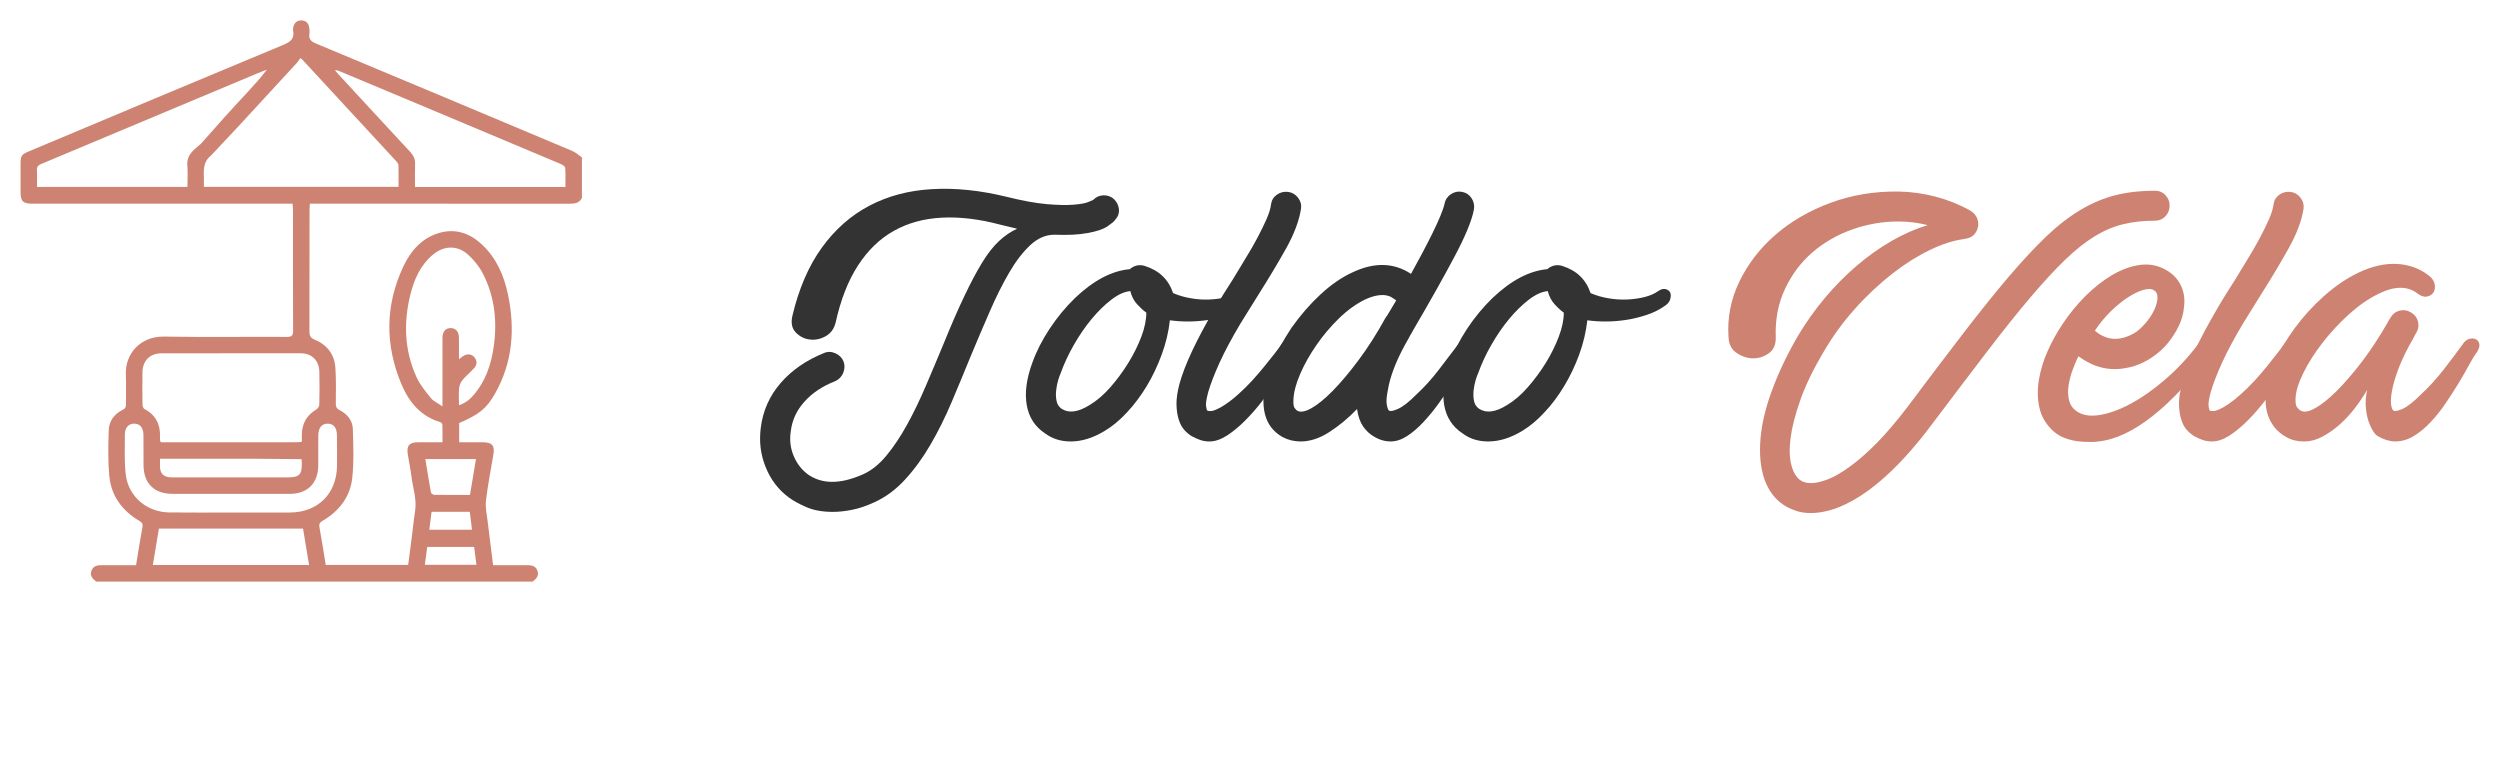 <?xml version="1.0" encoding="utf-8"?>
<!-- Generator: Adobe Illustrator 16.0.0, SVG Export Plug-In . SVG Version: 6.00 Build 0)  -->
<!DOCTYPE svg PUBLIC "-//W3C//DTD SVG 1.1//EN" "http://www.w3.org/Graphics/SVG/1.1/DTD/svg11.dtd">
<svg version="1.1" id="Calque_1" xmlns="http://www.w3.org/2000/svg" xmlns:xlink="http://www.w3.org/1999/xlink" x="0px" y="0px"
	 width="245px" height="75px" viewBox="0 0 245 75" enable-background="new 0 0 245 75" xml:space="preserve">
<g>
	<g>
		<g>
			<path fill="#333333" d="M77.654,30.956c0.63-2.662,1.589-4.891,2.882-6.68c1.293-1.792,2.847-3.161,4.662-4.115
				c1.816-0.955,3.861-1.497,6.135-1.625c2.271-0.135,4.703,0.114,7.289,0.745c1.567,0.391,2.885,0.631,3.958,0.723
				c1.071,0.091,1.941,0.111,2.606,0.057c0.666-0.05,1.143-0.135,1.43-0.25c0.289-0.122,0.458-0.192,0.51-0.217
				c0.287-0.291,0.62-0.438,1-0.452c0.378-0.014,0.712,0.097,1,0.331c0.314,0.29,0.488,0.632,0.529,1.021
				c0.037,0.391-0.086,0.744-0.373,1.056c-0.079,0.133-0.326,0.342-0.745,0.63c-0.419,0.285-1.085,0.507-1.997,0.665
				c-0.448,0.079-0.922,0.133-1.432,0.157c-0.512,0.023-1.104,0.023-1.785,0c-0.836,0-1.621,0.339-2.35,1.016
				c-0.73,0.682-1.426,1.581-2.077,2.706c-0.656,1.126-1.289,2.393-1.901,3.803c-0.615,1.41-1.222,2.832-1.823,4.277
				c-0.627,1.533-1.26,3.068-1.901,4.578c-0.64,1.515-1.339,2.921-2.095,4.211c-0.758,1.304-1.588,2.435-2.49,3.414
				c-0.9,0.981-1.899,1.715-2.996,2.214c-0.785,0.363-1.518,0.611-2.195,0.742c-0.68,0.136-1.308,0.201-1.881,0.201
				c-1.018,0-1.887-0.157-2.607-0.473c-0.718-0.313-1.287-0.63-1.705-0.945c-1.018-0.748-1.775-1.739-2.271-2.979
				c-0.497-1.221-0.652-2.517-0.47-3.879c0.208-1.647,0.854-3.091,1.94-4.349c1.082-1.251,2.5-2.234,4.252-2.942
				c0.363-0.155,0.736-0.145,1.117,0.024c0.377,0.167,0.645,0.435,0.802,0.807c0.13,0.364,0.117,0.739-0.038,1.118
				c-0.158,0.372-0.42,0.646-0.785,0.807c-1.252,0.496-2.26,1.162-3.018,2.019c-0.758,0.838-1.201,1.8-1.331,2.873
				c-0.132,0.837-0.048,1.627,0.254,2.371c0.3,0.745,0.75,1.354,1.353,1.825c1.384,1.019,3.188,1.039,5.406,0.071
				c0.838-0.364,1.614-0.971,2.332-1.834c0.721-0.869,1.398-1.881,2.039-3.041c0.639-1.16,1.255-2.425,1.84-3.801
				c0.589-1.373,1.17-2.748,1.746-4.139c0.73-1.799,1.403-3.351,2.018-4.639c0.614-1.296,1.193-2.391,1.742-3.292
				c0.552-0.903,1.104-1.615,1.667-2.138c0.562-0.524,1.157-0.932,1.784-1.213l-1.646-0.396c-2.065-0.55-3.977-0.777-5.742-0.687
				c-1.764,0.092-3.33,0.525-4.703,1.297c-1.371,0.766-2.539,1.897-3.506,3.387s-1.698,3.357-2.194,5.604
				c-0.157,0.629-0.497,1.076-1.021,1.355c-0.521,0.276-1.044,0.372-1.566,0.289c-0.522-0.072-0.967-0.314-1.333-0.701
				C77.603,32.173,77.5,31.636,77.654,30.956z"/>
			<path fill="#333333" d="M104.933,43.263c-0.965,0-1.803-0.26-2.51-0.786c-0.993-0.653-1.592-1.58-1.803-2.778
				c-0.208-1.194-0.026-2.592,0.549-4.153c0.393-1.103,0.953-2.2,1.686-3.315c0.73-1.106,1.555-2.108,2.47-3
				c1.827-1.747,3.632-2.699,5.408-2.854c0.024,0,0.038-0.016,0.038-0.046c0.444-0.336,0.914-0.428,1.412-0.271
				c1.409,0.441,2.338,1.33,2.779,2.662c0.553,0.236,1.132,0.408,1.745,0.508c0.612,0.109,1.223,0.146,1.821,0.123
				c0.603-0.028,1.173-0.106,1.707-0.236c0.534-0.135,0.988-0.326,1.352-0.588c0.262-0.183,0.506-0.246,0.726-0.198
				c0.221,0.054,0.372,0.165,0.451,0.334c0.077,0.173,0.083,0.381,0.019,0.628c-0.066,0.249-0.228,0.467-0.49,0.647
				c-0.547,0.392-1.156,0.7-1.821,0.919c-0.668,0.221-1.34,0.39-2.019,0.491c-0.68,0.103-1.35,0.157-2.002,0.157
				c-0.65,0-1.248-0.041-1.801-0.119c-0.129,1.151-0.398,2.272-0.805,3.37c-0.402,1.103-0.895,2.132-1.465,3.079
				c-0.578,0.949-1.217,1.814-1.922,2.563c-0.707,0.767-1.424,1.362-2.156,1.804C107.151,42.91,106.028,43.263,104.933,43.263z
				 M110.771,28.528c-0.574,0.051-1.195,0.329-1.861,0.842c-0.667,0.512-1.313,1.146-1.939,1.901
				c-0.629,0.756-1.207,1.611-1.744,2.544c-0.537,0.942-0.96,1.863-1.275,2.747c-0.076,0.162-0.162,0.39-0.254,0.701
				c-0.094,0.313-0.156,0.65-0.194,1.002c-0.04,0.36-0.03,0.699,0.038,1.016c0.063,0.339,0.229,0.587,0.488,0.773
				c0.707,0.466,1.622,0.345,2.745-0.356c0.706-0.42,1.384-1.001,2.04-1.748c0.651-0.747,1.238-1.535,1.762-2.389
				c0.522-0.846,0.945-1.708,1.274-2.564c0.325-0.865,0.489-1.647,0.489-2.355c-0.289-0.205-0.588-0.48-0.9-0.822
				C111.124,29.479,110.901,29.052,110.771,28.528z"/>
			<path fill="#333333" d="M118.528,43.263c-0.313,0-0.607-0.042-0.878-0.136c-0.274-0.093-0.555-0.217-0.845-0.372
				c-0.263-0.155-0.512-0.369-0.745-0.621c-0.233-0.269-0.417-0.605-0.546-1.024c-0.133-0.417-0.207-0.904-0.218-1.469
				c-0.013-0.563,0.085-1.229,0.292-2.02c0.496-1.828,1.646-4.285,3.451-7.367c0.286-0.495,0.586-0.992,0.9-1.489
				s0.629-0.992,0.943-1.489c0.389-0.652,0.793-1.319,1.211-2.002c0.418-0.679,0.799-1.336,1.139-1.979
				c0.338-0.642,0.631-1.24,0.881-1.803c0.246-0.563,0.402-1.049,0.449-1.467c0.049-0.395,0.242-0.71,0.57-0.943
				c0.324-0.233,0.696-0.325,1.117-0.274c0.39,0.055,0.712,0.243,0.959,0.57c0.25,0.325,0.348,0.683,0.292,1.078
				c-0.183,1.175-0.672,2.475-1.465,3.899c-0.802,1.424-1.695,2.92-2.687,4.487c-0.289,0.466-0.59,0.95-0.902,1.448
				c-0.314,0.495-0.615,0.98-0.903,1.453c-0.834,1.409-1.508,2.662-2.017,3.778c-0.507,1.118-0.88,2.079-1.117,2.889
				c-0.182,0.679-0.255,1.146-0.215,1.401c0.039,0.271,0.084,0.406,0.139,0.429c0.051,0.031,0.148,0.044,0.291,0.044
				c0.146,0,0.338-0.044,0.587-0.157c0.249-0.104,0.554-0.272,0.901-0.508c0.355-0.238,0.77-0.559,1.236-0.979
				c0.469-0.417,0.93-0.871,1.37-1.35c0.444-0.489,0.851-0.962,1.215-1.414c0.366-0.458,0.694-0.874,0.983-1.233
				c0.283-0.361,0.508-0.673,0.664-0.903c0.208-0.315,0.443-0.505,0.704-0.572c0.263-0.065,0.478-0.048,0.649,0.043
				c0.168,0.092,0.273,0.25,0.313,0.475c0.038,0.224-0.045,0.483-0.253,0.799c-0.134,0.159-0.347,0.48-0.649,0.977
				c-0.299,0.496-0.672,1.077-1.117,1.732c-0.443,0.656-0.938,1.341-1.489,2.055c-0.546,0.714-1.115,1.366-1.704,1.955
				c-0.588,0.59-1.182,1.086-1.781,1.474C119.649,43.065,119.08,43.263,118.528,43.263z"/>
			<path fill="#333333" d="M127.466,43.263c-0.625,0-1.215-0.136-1.768-0.429c-1.303-0.731-1.928-1.972-1.877-3.72
				c0.023-0.993,0.28-2.097,0.76-3.297c0.49-1.198,1.146-2.435,1.982-3.686c0.887-1.254,1.842-2.351,2.859-3.289
				c1.021-0.945,2.042-1.646,3.057-2.119c2.17-1.046,4.103-1.002,5.8,0.116c0.366-0.678,0.732-1.355,1.103-2.032
				c0.361-0.683,0.695-1.33,0.995-1.94c0.304-0.617,0.558-1.174,0.766-1.669c0.207-0.495,0.352-0.914,0.43-1.252
				c0.077-0.394,0.292-0.699,0.631-0.924c0.338-0.22,0.701-0.294,1.091-0.215c0.399,0.078,0.704,0.288,0.928,0.631
				c0.22,0.338,0.29,0.716,0.215,1.134c-0.212,1.072-0.837,2.592-1.887,4.563c-1.044,1.975-2.414,4.41-4.113,7.313l-0.078,0.156
				c-0.103,0.155-0.212,0.342-0.311,0.548c-0.106,0.205-0.222,0.415-0.355,0.632c-0.915,1.67-1.476,3.16-1.688,4.467
				c-0.13,0.624-0.161,1.098-0.096,1.432c0.063,0.321,0.137,0.515,0.216,0.558c0.131,0.088,0.429,0.031,0.88-0.171
				c0.456-0.201,1.071-0.667,1.823-1.43c0.758-0.703,1.486-1.503,2.174-2.405c0.693-0.904,1.329-1.736,1.902-2.495
				c0.208-0.315,0.437-0.505,0.688-0.572c0.247-0.065,0.455-0.048,0.63,0.043c0.165,0.092,0.281,0.25,0.33,0.475
				c0.051,0.224-0.024,0.483-0.234,0.799c-0.214,0.263-0.479,0.665-0.806,1.194c-0.328,0.535-0.7,1.133-1.117,1.786
				c-0.417,0.656-0.87,1.321-1.366,2.019c-0.496,0.695-1.012,1.316-1.532,1.875c-0.521,0.563-1.06,1.023-1.603,1.376
				c-0.556,0.357-1.088,0.528-1.612,0.528c-0.574,0-1.137-0.167-1.682-0.508c-0.368-0.213-0.702-0.527-1-0.938
				c-0.3-0.426-0.505-0.991-0.61-1.731c-0.862,0.898-1.771,1.645-2.725,2.262C129.313,42.96,128.378,43.263,127.466,43.263z
				 M136.834,29.432c-0.028,0-0.066-0.03-0.121-0.079c-0.08-0.056-0.186-0.123-0.335-0.216c-0.141-0.092-0.332-0.157-0.564-0.2
				c-0.238-0.034-0.519-0.032-0.841,0.021c-0.331,0.055-0.729,0.181-1.201,0.395c-0.859,0.419-1.711,1.028-2.548,1.841
				c-0.833,0.812-1.579,1.691-2.232,2.649c-0.654,0.946-1.182,1.896-1.586,2.831c-0.404,0.947-0.621,1.767-0.649,2.481
				c-0.023,0.434,0.017,0.714,0.12,0.837s0.185,0.206,0.237,0.249c0.316,0.186,0.777,0.112,1.392-0.229
				c0.609-0.338,1.313-0.911,2.094-1.703c0.783-0.8,1.627-1.793,2.528-3.004c0.901-1.203,1.786-2.583,2.647-4.151l0.194-0.276
				L136.834,29.432z"/>
			<path fill="#333333" d="M145.841,43.263c-0.963,0-1.802-0.26-2.505-0.786c-0.994-0.653-1.595-1.58-1.805-2.778
				c-0.208-1.194-0.024-2.592,0.553-4.153c0.391-1.103,0.955-2.2,1.683-3.315c0.736-1.106,1.554-2.108,2.473-3
				c1.829-1.747,3.631-2.699,5.404-2.854c0.028,0,0.038-0.016,0.038-0.046c0.447-0.336,0.919-0.428,1.416-0.271
				c1.406,0.441,2.332,1.33,2.776,2.662c0.55,0.236,1.134,0.408,1.747,0.508c0.61,0.109,1.224,0.146,1.818,0.123
				c0.607-0.028,1.172-0.106,1.705-0.236c0.539-0.135,0.989-0.326,1.356-0.588c0.257-0.183,0.502-0.246,0.721-0.198
				c0.223,0.054,0.372,0.165,0.457,0.334c0.073,0.173,0.082,0.381,0.012,0.628c-0.063,0.249-0.222,0.467-0.485,0.647
				c-0.548,0.392-1.16,0.7-1.821,0.919c-0.669,0.221-1.337,0.39-2.018,0.491c-0.68,0.103-1.35,0.157-2.004,0.157
				c-0.652,0-1.249-0.041-1.803-0.119c-0.13,1.151-0.397,2.272-0.801,3.37c-0.406,1.103-0.893,2.132-1.471,3.079
				c-0.571,0.949-1.21,1.814-1.92,2.563c-0.706,0.767-1.424,1.362-2.15,1.804C148.068,42.91,146.941,43.263,145.841,43.263z
				 M151.682,28.528c-0.57,0.051-1.19,0.329-1.862,0.842c-0.66,0.512-1.312,1.146-1.935,1.901c-0.628,0.756-1.209,1.611-1.743,2.544
				c-0.543,0.942-0.96,1.863-1.277,2.747c-0.08,0.162-0.165,0.39-0.255,0.701c-0.094,0.313-0.158,0.65-0.198,1.002
				c-0.033,0.36-0.024,0.699,0.04,1.016c0.064,0.339,0.233,0.587,0.49,0.773c0.71,0.466,1.62,0.345,2.745-0.356
				c0.703-0.42,1.38-1.001,2.037-1.748c0.65-0.747,1.237-1.535,1.766-2.389c0.521-0.846,0.944-1.708,1.271-2.564
				c0.327-0.865,0.491-1.647,0.491-2.355c-0.288-0.205-0.586-0.48-0.898-0.822C152.04,29.479,151.815,29.052,151.682,28.528z"/>
			<g>
				<g>
					<path fill="#CE8272" d="M177.466,50.279c-0.598,0-1.119-0.08-1.564-0.259c-0.448-0.162-0.812-0.345-1.101-0.531
						c-0.883-0.591-1.522-1.455-1.897-2.56c-0.379-1.108-0.502-2.437-0.372-3.98c0.127-1.466,0.509-3.044,1.14-4.739
						c0.626-1.693,1.469-3.477,2.546-5.327c0.784-1.31,1.654-2.535,2.622-3.688c0.968-1.149,2.002-2.2,3.098-3.136
						c1.098-0.941,2.232-1.75,3.41-2.43c1.178-0.683,2.362-1.202,3.566-1.568c-0.938-0.234-1.893-0.355-2.856-0.355
						c-1.575,0-3.092,0.263-4.555,0.789c-1.46,0.519-2.754,1.264-3.88,2.232c-1.119,0.965-2.017,2.156-2.68,3.566
						c-0.671,1.409-0.979,2.987-0.921,4.745c0.026,0.701-0.188,1.224-0.651,1.559c-0.455,0.339-0.969,0.521-1.548,0.521
						c-0.57,0-1.117-0.182-1.621-0.521c-0.51-0.335-0.777-0.857-0.806-1.559c-0.129-1.885,0.219-3.695,1.058-5.435
						c0.836-1.735,2.015-3.264,3.528-4.582c1.516-1.318,3.31-2.366,5.386-3.136c2.076-0.771,4.305-1.143,6.689-1.116
						c1.246,0.025,2.469,0.195,3.661,0.511c1.185,0.313,2.316,0.768,3.389,1.369c0.339,0.21,0.565,0.482,0.683,0.821
						c0.12,0.342,0.116,0.683-0.018,1.023c-0.208,0.519-0.589,0.822-1.134,0.898c-0.059,0-0.089,0.004-0.099,0.02
						c-0.019,0.014-0.049,0.019-0.101,0.019c-0.99,0.135-2.091,0.484-3.292,1.06c-1.198,0.575-2.431,1.343-3.68,2.314
						c-1.332,1.044-2.575,2.209-3.724,3.506c-1.151,1.292-2.145,2.661-2.979,4.094c-1.048,1.753-1.825,3.354-2.332,4.808
						c-0.515,1.445-0.829,2.704-0.961,3.777c-0.131,1.068-0.098,1.954,0.101,2.649c0.19,0.686,0.488,1.165,0.876,1.429
						c0.264,0.186,0.606,0.276,1.019,0.276c0.471,0,1.024-0.123,1.671-0.372c0.637-0.25,1.363-0.674,2.173-1.262
						c0.811-0.588,1.683-1.354,2.625-2.305c0.943-0.962,1.943-2.142,3.021-3.551c2.032-2.718,3.855-5.122,5.466-7.215
						c1.607-2.09,3.074-3.919,4.406-5.488c1.334-1.565,2.569-2.889,3.7-3.975c1.14-1.085,2.267-1.956,3.394-2.623
						c1.123-0.668,2.269-1.145,3.43-1.432c1.16-0.289,2.437-0.43,3.819-0.43c0.418,0,0.766,0.141,1.038,0.43
						c0.275,0.287,0.414,0.627,0.414,1.017c0,0.418-0.139,0.773-0.414,1.059c-0.272,0.29-0.62,0.433-1.038,0.433
						c-1.096,0-2.116,0.108-3.056,0.334c-0.943,0.221-1.875,0.609-2.804,1.174s-1.896,1.328-2.898,2.291
						c-1.006,0.968-2.137,2.189-3.389,3.664c-1.259,1.479-2.671,3.249-4.251,5.312c-1.582,2.068-3.406,4.471-5.469,7.21
						c-1.329,1.783-2.657,3.305-3.979,4.569c-1.317,1.265-2.608,2.242-3.856,2.921c-0.812,0.445-1.55,0.753-2.201,0.915
						C178.615,50.199,178.021,50.279,177.466,50.279z"/>
				</g>
			</g>
			<g>
				<g>
					<path fill="#CE8272" d="M204.668,43.309c-1.517,0-2.666-0.359-3.452-1.063c-0.702-0.65-1.155-1.415-1.35-2.275
						c-0.196-0.855-0.215-1.769-0.058-2.72c0.156-0.951,0.44-1.906,0.861-2.845c0.415-0.935,0.902-1.813,1.448-2.628
						c0.652-0.991,1.405-1.911,2.254-2.763c0.849-0.845,1.731-1.538,2.643-2.075c0.916-0.534,1.825-0.86,2.726-0.982
						c0.901-0.111,1.746,0.047,2.53,0.496c0.651,0.364,1.133,0.867,1.449,1.504c0.312,0.642,0.417,1.352,0.312,2.14
						c-0.052,0.623-0.222,1.242-0.507,1.84c-0.29,0.603-0.649,1.166-1.08,1.691c-0.432,0.521-0.934,0.97-1.509,1.366
						c-0.573,0.395-1.188,0.688-1.84,0.901c-0.288,0.079-0.635,0.155-1.038,0.217c-0.406,0.062-0.843,0.081-1.315,0.035
						c-0.472-0.035-0.96-0.156-1.469-0.346c-0.51-0.197-1.038-0.496-1.586-0.889c-0.261,0.522-0.476,1.044-0.649,1.551
						c-0.168,0.516-0.279,0.983-0.333,1.431c-0.052,0.45-0.039,0.856,0.042,1.229c0.075,0.386,0.232,0.689,0.471,0.932
						c0.546,0.546,1.315,0.761,2.309,0.648c0.992-0.121,2.065-0.493,3.215-1.105c1.152-0.607,2.311-1.431,3.489-2.45
						c1.173-1.013,2.233-2.153,3.176-3.407c0.233-0.337,0.486-0.551,0.761-0.642c0.277-0.092,0.495-0.092,0.669,0
						c0.167,0.091,0.266,0.252,0.292,0.499c0.027,0.25-0.092,0.551-0.352,0.887c-1.936,2.641-3.862,4.729-5.782,6.253
						c-1.918,1.524-3.715,2.367-5.387,2.525c-0.156,0.021-0.313,0.046-0.471,0.046C204.98,43.309,204.825,43.309,204.668,43.309z
						 M205.295,32.408c0.883,0.756,1.852,0.975,2.897,0.662c0.626-0.183,1.176-0.497,1.646-0.954
						c0.469-0.461,0.843-0.936,1.117-1.433c0.275-0.494,0.431-0.957,0.47-1.375c0.04-0.416-0.07-0.702-0.334-0.859
						c-0.233-0.155-0.581-0.167-1.038-0.041c-0.459,0.133-0.958,0.372-1.507,0.729c-0.548,0.352-1.11,0.807-1.688,1.368
						C206.287,31.068,205.765,31.7,205.295,32.408z"/>
				</g>
			</g>
			<g>
				<g>
					<path fill="#CE8272" d="M216.776,43.263c-0.313,0-0.609-0.042-0.884-0.136c-0.271-0.093-0.555-0.217-0.841-0.372
						c-0.262-0.155-0.51-0.369-0.745-0.621c-0.234-0.269-0.418-0.605-0.547-1.024c-0.134-0.417-0.203-0.904-0.217-1.469
						c-0.016-0.563,0.083-1.229,0.293-2.02c0.498-1.828,1.646-4.285,3.449-7.367c0.284-0.495,0.587-0.992,0.898-1.489
						c0.315-0.497,0.627-0.992,0.943-1.489c0.391-0.652,0.797-1.319,1.214-2.002c0.417-0.679,0.797-1.336,1.138-1.979
						c0.34-0.642,0.633-1.24,0.882-1.803c0.247-0.563,0.396-1.049,0.449-1.467c0.052-0.395,0.244-0.71,0.567-0.943
						c0.329-0.233,0.702-0.325,1.117-0.274c0.392,0.055,0.71,0.243,0.96,0.57c0.25,0.325,0.347,0.683,0.295,1.078
						c-0.181,1.175-0.671,2.475-1.471,3.899c-0.795,1.424-1.689,2.92-2.683,4.487c-0.288,0.466-0.589,0.95-0.9,1.448
						c-0.315,0.495-0.615,0.98-0.902,1.453c-0.835,1.409-1.511,2.662-2.018,3.778c-0.51,1.118-0.882,2.079-1.115,2.889
						c-0.185,0.679-0.256,1.146-0.216,1.401c0.037,0.271,0.084,0.406,0.135,0.429c0.051,0.031,0.15,0.044,0.295,0.044
						c0.144,0,0.34-0.044,0.587-0.157c0.25-0.104,0.55-0.272,0.902-0.508c0.351-0.238,0.764-0.559,1.232-0.979
						c0.471-0.417,0.929-0.871,1.374-1.35c0.441-0.489,0.849-0.962,1.215-1.414c0.365-0.458,0.693-0.874,0.976-1.233
						c0.289-0.361,0.513-0.673,0.671-0.903c0.207-0.315,0.442-0.505,0.703-0.572c0.26-0.065,0.475-0.048,0.647,0.043
						c0.171,0.092,0.272,0.25,0.313,0.475c0.041,0.224-0.044,0.483-0.254,0.799c-0.132,0.159-0.347,0.48-0.646,0.977
						s-0.671,1.077-1.118,1.732c-0.442,0.656-0.939,1.341-1.487,2.055s-1.117,1.366-1.706,1.955
						c-0.588,0.59-1.182,1.086-1.783,1.474C217.898,43.065,217.324,43.263,216.776,43.263z"/>
				</g>
			</g>
			<g>
				<g>
					<path fill="#CE8272" d="M225.788,43.263c-0.652,0-1.228-0.136-1.725-0.429c-0.679-0.364-1.191-0.886-1.548-1.546
						c-0.353-0.674-0.515-1.433-0.487-2.29c0.024-1.021,0.299-2.14,0.822-3.339c0.522-1.195,1.201-2.37,2.037-3.507
						c0.836-1.139,1.798-2.189,2.881-3.154c1.084-0.964,2.201-1.723,3.351-2.274c1.308-0.627,2.556-0.912,3.739-0.86
						c1.192,0.052,2.242,0.433,3.157,1.132c0.34,0.265,0.535,0.553,0.587,0.869c0.053,0.311,0.013,0.575-0.113,0.778
						c-0.134,0.215-0.342,0.352-0.629,0.417c-0.289,0.063-0.603-0.032-0.941-0.295c-0.993-0.76-2.272-0.745-3.839,0.036
						c-0.967,0.473-1.928,1.139-2.882,1.997c-0.956,0.867-1.815,1.795-2.586,2.786c-0.772,0.994-1.398,1.978-1.882,2.963
						c-0.483,0.972-0.74,1.802-0.765,2.483c-0.024,0.443,0.024,0.745,0.156,0.9c0.133,0.155,0.248,0.268,0.354,0.311
						c0.313,0.186,0.774,0.112,1.391-0.229c0.614-0.338,1.309-0.89,2.077-1.646c0.771-0.764,1.591-1.703,2.468-2.845
						c0.876-1.14,1.73-2.434,2.568-3.899c0.052-0.104,0.1-0.189,0.137-0.252c0.04-0.065,0.09-0.14,0.137-0.217
						c0.208-0.368,0.505-0.604,0.883-0.706c0.377-0.101,0.749-0.054,1.119,0.157c0.363,0.207,0.599,0.503,0.704,0.881
						c0.103,0.382,0.053,0.754-0.156,1.119c-0.108,0.155-0.185,0.301-0.238,0.434c-0.68,1.176-1.179,2.201-1.509,3.073
						c-0.324,0.87-0.54,1.608-0.644,2.197c-0.107,0.588-0.133,1.04-0.081,1.374c0.055,0.321,0.13,0.515,0.237,0.558
						c0.133,0.088,0.423,0.031,0.88-0.171c0.459-0.201,1.063-0.667,1.823-1.43c0.759-0.703,1.487-1.503,2.195-2.405
						c0.705-0.904,1.33-1.736,1.876-2.495c0.188-0.293,0.405-0.462,0.653-0.529c0.247-0.067,0.461-0.048,0.646,0.044
						c0.18,0.09,0.291,0.25,0.333,0.468c0.035,0.218-0.036,0.47-0.218,0.762c-0.208,0.263-0.456,0.665-0.742,1.194
						c-0.289,0.535-0.63,1.133-1.021,1.786c-0.394,0.656-0.823,1.321-1.296,2.019c-0.466,0.695-0.962,1.316-1.489,1.875
						c-0.522,0.563-1.075,1.023-1.665,1.376c-0.587,0.357-1.191,0.528-1.82,0.528c-0.519,0-1.085-0.167-1.686-0.508
						c-0.156-0.078-0.322-0.25-0.489-0.527c-0.172-0.279-0.322-0.612-0.454-0.996c-0.124-0.401-0.214-0.845-0.249-1.362
						c-0.041-0.497,0.003-1.056,0.133-1.659c-0.313,0.541-0.692,1.116-1.135,1.702c-0.443,0.588-0.94,1.136-1.49,1.632
						c-0.548,0.497-1.122,0.9-1.725,1.231C227.03,43.096,226.414,43.263,225.788,43.263z"/>
				</g>
			</g>
		</g>
	</g>
	<g>
		<g>
			<path fill="#CE8272" d="M2.016,16.077c0,0.914-0.001,1.827,0,2.74c0.001,0.907,0.231,1.141,1.142,1.141
				c8.128,0.002,16.259,0.002,24.387,0.002c0.356,0,0.711,0,1.125,0c0.017,0.246,0.042,0.452,0.042,0.658
				c0.002,3.922-0.006,7.844,0.012,11.764c0.002,0.479-0.109,0.64-0.619,0.635c-4.012-0.022-8.023,0.039-12.033-0.031
				c-2.301-0.04-3.837,1.669-3.739,3.761c0.045,0.947,0,1.898,0.013,2.848c0.003,0.273-0.049,0.44-0.334,0.578
				c-0.819,0.396-1.325,1.095-1.356,1.987c-0.052,1.481-0.082,2.979,0.052,4.451c0.178,1.963,1.248,3.431,2.94,4.429
				c0.266,0.157,0.373,0.289,0.311,0.623c-0.231,1.226-0.418,2.461-0.626,3.727c-1.134,0-2.223,0.008-3.312-0.002
				c-0.456-0.005-0.868,0.042-1.057,0.538C8.772,56.432,9.083,56.725,9.43,57c14.255,0,28.509,0,42.763,0
				c0.352-0.272,0.663-0.567,0.473-1.074c-0.186-0.493-0.599-0.545-1.056-0.539c-1.089,0.012-2.179,0.002-3.288,0.002
				c-0.182-1.469-0.366-2.888-0.534-4.309c-0.079-0.673-0.241-1.364-0.164-2.021c0.177-1.509,0.477-3.004,0.726-4.503
				c0.15-0.896-0.12-1.212-1.045-1.214c-0.763-0.002-1.527,0-2.307,0c0-0.683,0-1.287,0-1.883c1.916-0.824,2.685-1.403,3.529-2.909
				c1.713-3.046,1.962-6.311,1.258-9.674c-0.387-1.85-1.117-3.555-2.521-4.882c-1.215-1.15-2.646-1.651-4.291-1.146
				c-1.67,0.515-2.736,1.756-3.446,3.269c-1.787,3.807-1.805,7.687-0.184,11.542c0.726,1.727,1.875,3.131,3.788,3.705
				c0.093,0.027,0.219,0.156,0.222,0.24c0.021,0.565,0.011,1.131,0.011,1.738c-0.85,0-1.618-0.002-2.385,0
				c-0.856,0.003-1.147,0.329-1.019,1.161c0.11,0.726,0.272,1.441,0.36,2.171c0.141,1.146,0.547,2.262,0.356,3.447
				c-0.135,0.828-0.21,1.668-0.317,2.503C40.242,53.54,40.12,54.456,40,55.361c-2.723,0-5.384,0-8.08,0
				c-0.202-1.238-0.384-2.454-0.611-3.665c-0.064-0.345,0.018-0.489,0.316-0.664c1.603-0.939,2.686-2.325,2.893-4.168
				c0.18-1.592,0.105-3.218,0.06-4.823c-0.024-0.844-0.552-1.468-1.297-1.85c-0.288-0.147-0.371-0.317-0.371-0.618
				c0.004-1.182,0.039-2.368-0.043-3.544c-0.091-1.309-0.825-2.246-2.025-2.739c-0.448-0.186-0.521-0.412-0.52-0.828
				c0.013-3.954,0.009-7.913,0.013-11.868c0-0.19,0.016-0.384,0.03-0.634c0.294,0,0.54,0,0.787,0c8.218,0,16.437-0.002,24.656,0.006
				c0.513,0.001,0.966-0.05,1.22-0.569c0-1.327,0-2.651,0-3.975c-0.318-0.215-0.611-0.488-0.957-0.634
				c-8.37-3.521-16.745-7.035-25.126-10.531c-0.46-0.191-0.701-0.417-0.624-0.933c0.033-0.226,0.012-0.467-0.031-0.693
				C30.213,2.227,29.937,2.007,29.535,2c-0.403-0.006-0.676,0.21-0.778,0.605c-0.031,0.122-0.059,0.256-0.035,0.372
				c0.161,0.801-0.232,1.116-0.948,1.416c-8.32,3.455-16.624,6.949-24.932,10.436C2.095,15.143,2.017,15.265,2.016,16.077z
				 M44.978,39.715c0-0.608-0.036-1.147,0.015-1.679c0.026-0.272,0.153-0.573,0.326-0.784c0.343-0.412,0.762-0.758,1.125-1.151
				c0.321-0.349,0.35-0.739,0.027-1.111c-0.278-0.321-0.731-0.343-1.114-0.07c-0.107,0.077-0.211,0.158-0.381,0.285
				c0-0.78,0.013-1.477-0.003-2.171c-0.013-0.551-0.333-0.881-0.807-0.881c-0.481-0.003-0.782,0.321-0.803,0.875
				c-0.007,0.178-0.001,0.357-0.001,0.537c0,2.022,0,4.044,0,6.259c-0.457-0.315-0.873-0.494-1.127-0.806
				c-0.526-0.647-1.077-1.312-1.417-2.06c-1.196-2.624-1.285-5.362-0.59-8.132c0.371-1.479,0.981-2.848,2.183-3.858
				c1.103-0.932,2.454-0.953,3.505,0.025c0.552,0.515,1.057,1.138,1.401,1.807c1.176,2.285,1.43,4.735,1.053,7.258
				c-0.251,1.686-0.786,3.268-1.903,4.6C46.077,39.119,45.62,39.499,44.978,39.715z M46.646,44.986
				c-0.2,1.193-0.392,2.346-0.588,3.519c-1.203,0-2.347,0.007-3.49-0.011c-0.117-0.001-0.317-0.132-0.334-0.231
				c-0.199-1.084-0.369-2.17-0.55-3.276C43.354,44.986,44.975,44.986,46.646,44.986z M42.293,50.156c1.283,0,2.508,0,3.747,0
				c0.074,0.6,0.145,1.163,0.217,1.759c-1.397,0-2.767,0-4.184,0C42.15,51.301,42.222,50.726,42.293,50.156z M41.634,55.351
				c0.083-0.618,0.16-1.194,0.235-1.754c1.57,0,3.08,0,4.598,0c0.075,0.582,0.145,1.129,0.224,1.754
				C45.003,55.351,43.339,55.351,41.634,55.351z M40.206,14.893c-2.365-2.542-4.716-5.094-7.071-7.646
				c-0.11-0.122-0.211-0.249-0.317-0.375c0.219,0.007,0.381,0.069,0.542,0.139c3.099,1.296,6.196,2.595,9.293,3.893
				c4.102,1.722,8.205,3.44,12.302,5.168c0.174,0.074,0.424,0.237,0.435,0.375c0.047,0.616,0.02,1.239,0.02,1.88
				c-4.923,0-9.785,0-14.739,0c0-0.774-0.019-1.504,0.008-2.232C40.697,15.61,40.532,15.244,40.206,14.893z M14.977,55.368
				c0.208-1.244,0.404-2.419,0.597-3.565c4.736,0,9.417,0,14.123,0c0.196,1.189,0.392,2.361,0.591,3.565
				C25.171,55.368,20.109,55.368,14.977,55.368z M14.059,42.613c0.01,0.985,0.005,1.97,0.007,2.954
				c0.004,1.8,1.034,2.828,2.839,2.829c3.83,0.004,7.663,0.007,11.493,0.004c1.732-0.002,2.775-1.035,2.79-2.767
				c0.008-1.001-0.009-2.004,0.006-3.007c0.01-0.704,0.353-1.104,0.901-1.108c0.586-0.008,0.918,0.388,0.925,1.13
				c0.01,1.003,0.015,2.005,0.006,3.009c-0.027,2.724-1.882,4.562-4.617,4.569c-1.915,0.006-3.832,0.002-5.748,0.002
				c0-0.001,0-0.002,0-0.002c-2.022,0-4.046,0.021-6.069-0.006c-2.202-0.031-4.003-1.544-4.266-3.702
				c-0.156-1.289-0.08-2.607-0.09-3.913c-0.004-0.688,0.351-1.087,0.917-1.088C13.708,41.516,14.052,41.923,14.059,42.613z
				 M29.548,44.998c0.011,0.14,0.027,0.261,0.029,0.384c0.022,1.128-0.25,1.404-1.371,1.4c-0.645,0-1.289,0.003-1.933,0.003
				c-3.15,0-6.3,0-9.452-0.003c-0.715-0.001-1.091-0.312-1.135-0.937c-0.021-0.279-0.002-0.561-0.002-0.888c0.26,0,0.453,0,0.646,0
				c2.828,0,5.657,0,8.485-0.002L29.548,44.998z M29.455,34.621c1.106,0.002,1.813,0.698,1.841,1.811
				c0.028,1.072,0.02,2.148-0.005,3.221c-0.004,0.166-0.148,0.393-0.294,0.479c-0.93,0.551-1.392,1.359-1.416,2.43
				c-0.005,0.246,0,0.491,0,0.731c-0.275,0.062-0.601,0.034-0.892,0.048l0,0l-3.596-0.001c-0.135-0.004-0.269,0-0.403,0
				c-2.793,0.001-5.586,0.001-8.377,0.003c-0.193,0-0.384,0-0.546,0c-0.044-0.093-0.069-0.122-0.073-0.154
				c-0.01-0.089-0.019-0.178-0.015-0.266c0.065-1.257-0.366-2.236-1.525-2.842c-0.111-0.058-0.187-0.283-0.19-0.434
				c-0.015-1.055-0.019-2.111-0.004-3.168c0.015-1.123,0.732-1.852,1.855-1.854C20.361,34.615,24.909,34.613,29.455,34.621z
				 M20.674,15.247c0.042-0.034,0.078-0.073,0.107-0.112l2.505-2.672c0.039-0.038,0.074-0.079,0.11-0.118
				c1.894-2.055,3.79-4.105,5.679-6.161c0.142-0.155,0.244-0.343,0.342-0.481c0.149,0.084,0.167,0.09,0.179,0.104
				c3.087,3.338,6.176,6.676,9.26,10.018c0.09,0.101,0.188,0.241,0.192,0.365c0.018,0.693,0.009,1.391,0.009,2.122
				c-6.398,0-12.709,0-19.074,0c0-0.286,0.005-0.532-0.001-0.777C19.959,16.695,19.884,15.869,20.674,15.247z M4.042,16.067
				c7.059-2.951,14.113-5.914,21.168-8.873c0.311-0.129,0.628-0.244,0.942-0.367c-0.593,0.79-1.233,1.486-1.875,2.185
				c-0.729,0.788-1.462,1.573-2.182,2.371l-2.399,2.7c-0.642,0.559-1.422,1.054-1.336,2.115c0.057,0.703,0.01,1.415,0.01,2.122
				c-4.962,0-9.825,0-14.744,0c0-0.562,0.024-1.094-0.008-1.625C3.599,16.349,3.733,16.196,4.042,16.067z"/>
		</g>
	</g>
</g>
</svg>
